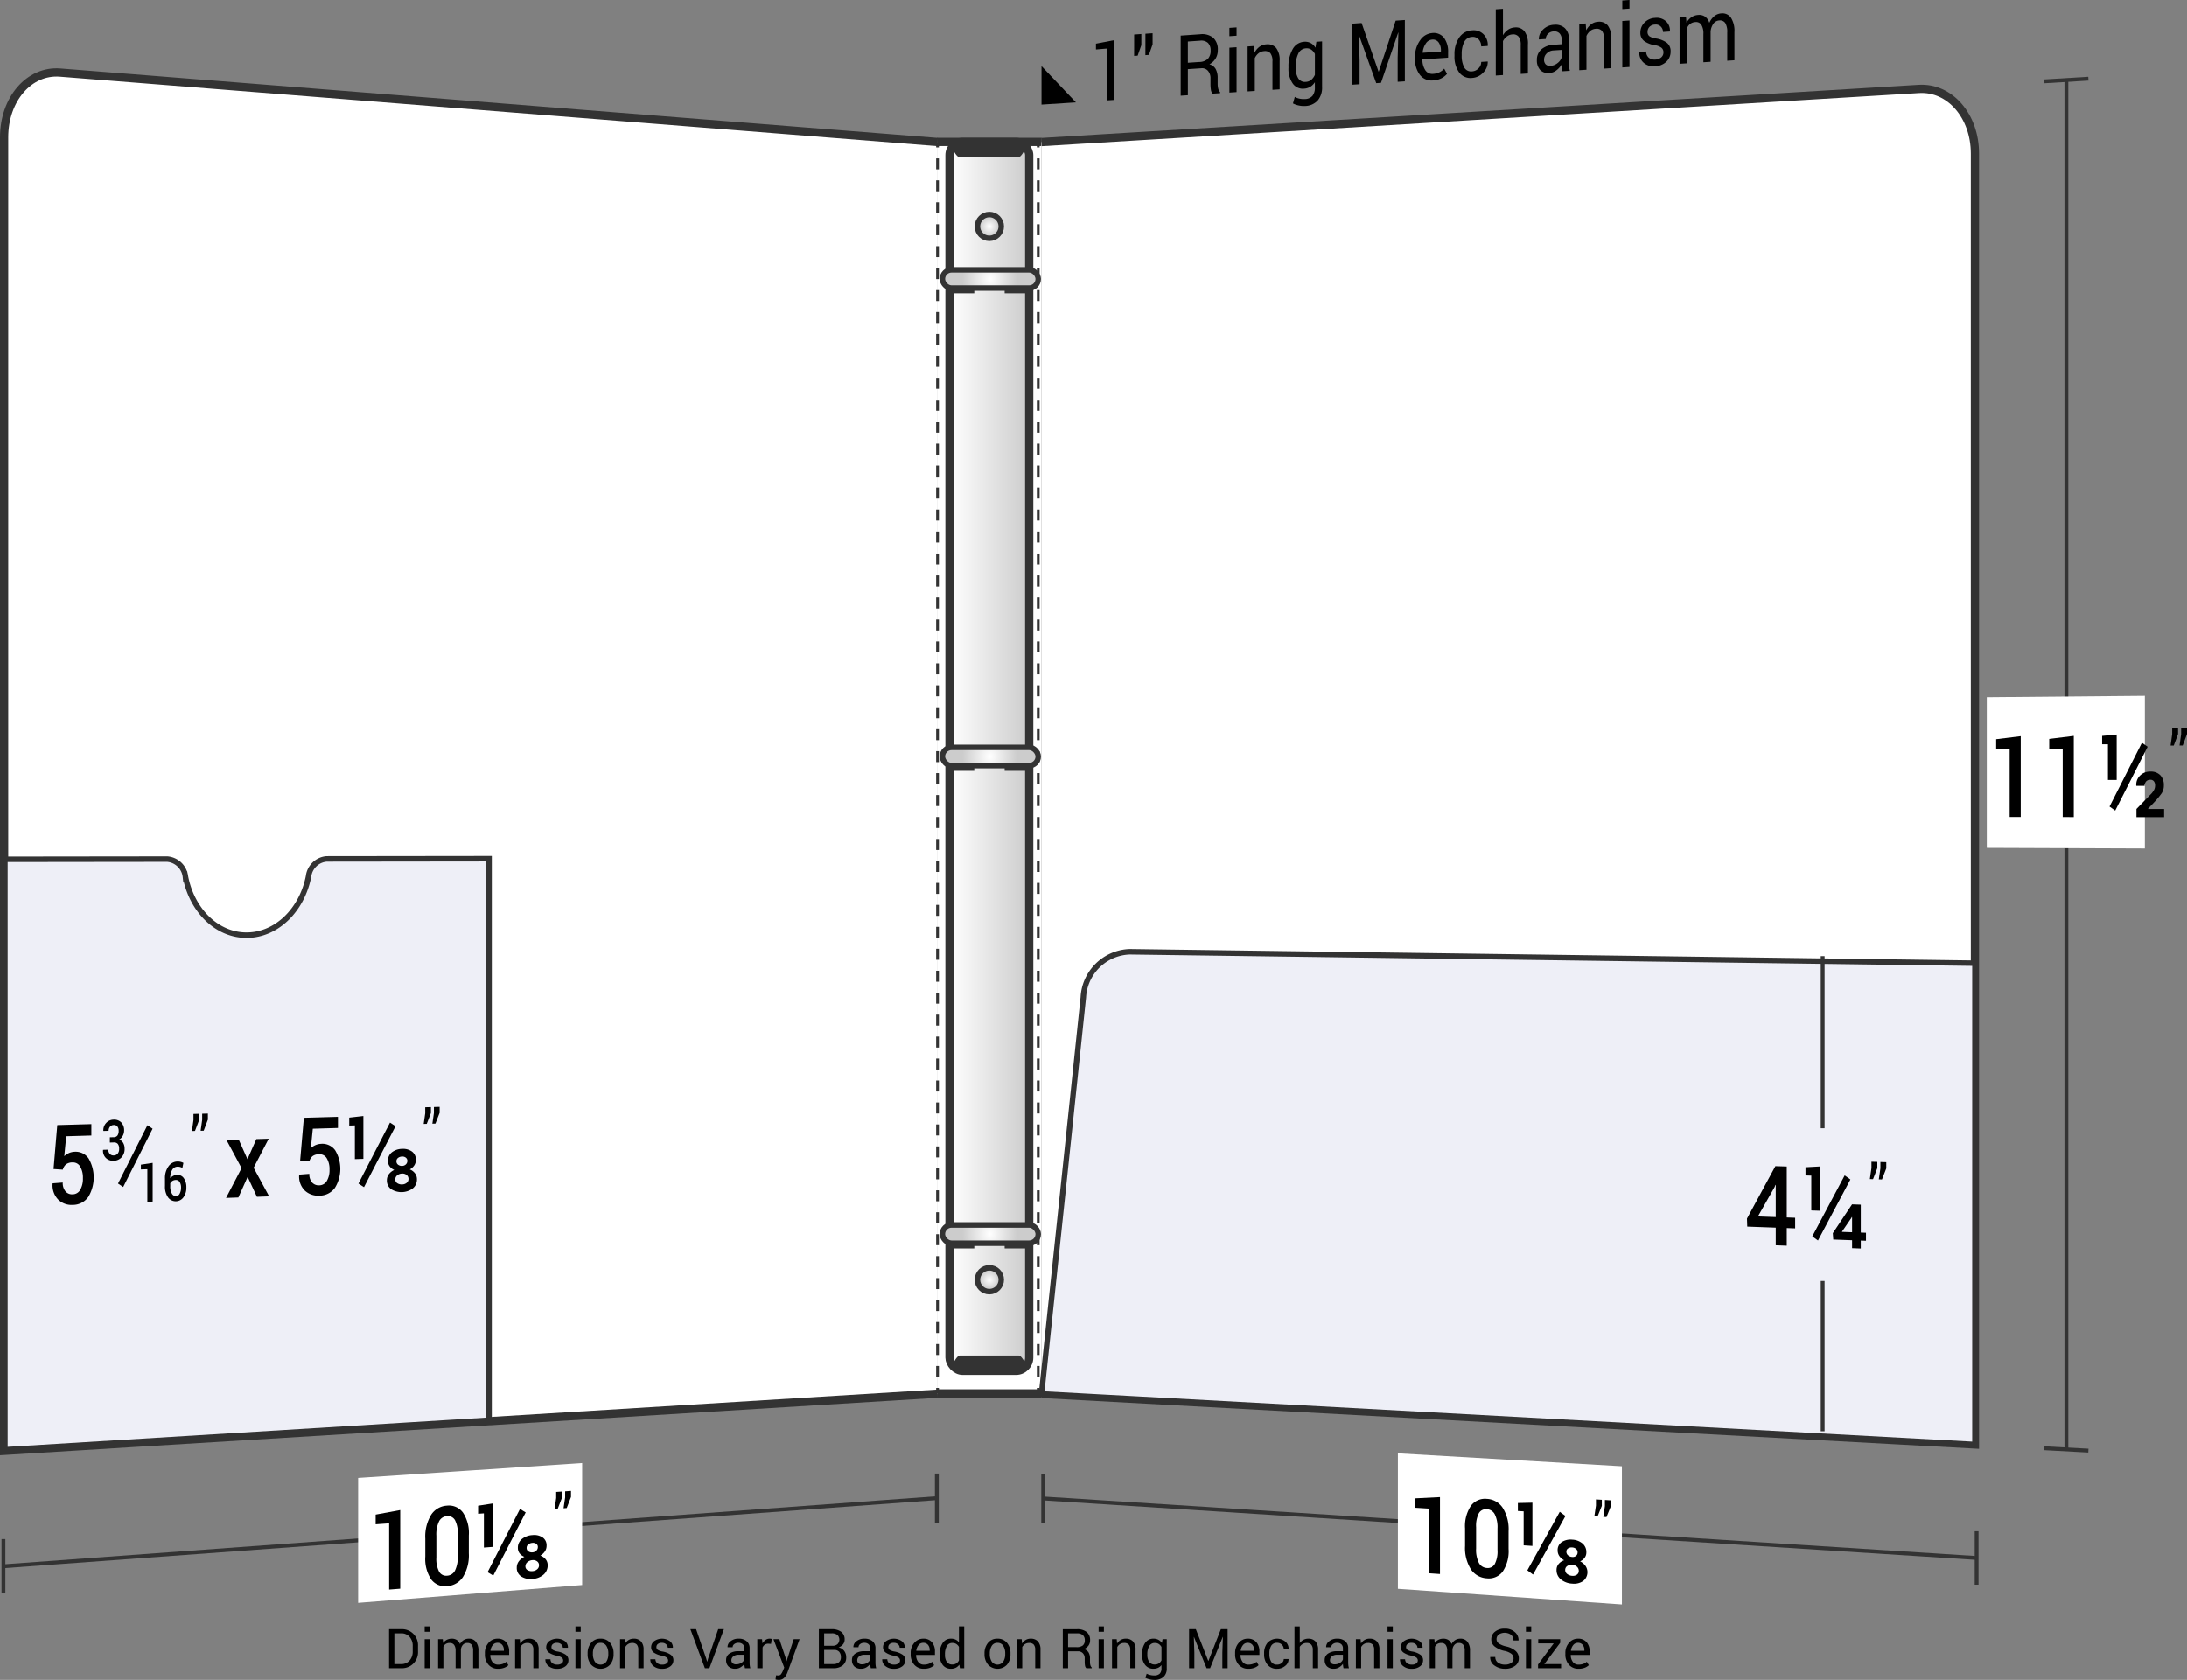 <svg xmlns="http://www.w3.org/2000/svg" xmlns:xlink="http://www.w3.org/1999/xlink" viewBox="0 0 199.156 153.019">
  <rect x="0" y="0" width="199.156" height="153.019" fill="#808080" stroke="none"/>
  <defs>
    <style>
      .cls-1, .cls-2 {
        fill: #fff;
      }

      .cls-10, .cls-11, .cls-12, .cls-13, .cls-2, .cls-3, .cls-4, .cls-5, .cls-7, .cls-8, .cls-9 {
        stroke: #333;
        stroke-miterlimit: 10;
      }

      .cls-2, .cls-3 {
        stroke-width: 0.75px;
      }

      .cls-3 {
        fill: url(#linear-gradient);
      }

      .cls-11, .cls-4, .cls-5, .cls-7, .cls-8, .cls-9 {
        stroke-width: 0.5px;
      }

      .cls-4 {
        fill: url(#radial-gradient);
      }

      .cls-5 {
        fill: url(#radial-gradient-2);
      }

      .cls-6 {
        fill: #333;
      }

      .cls-7 {
        fill: url(#radial-gradient-3);
      }

      .cls-8 {
        fill: url(#radial-gradient-4);
      }

      .cls-9 {
        fill: url(#radial-gradient-5);
      }

      .cls-10, .cls-12, .cls-13 {
        fill: none;
      }

      .cls-10 {
        stroke-width: 0.35px;
      }

      .cls-11 {
        fill: #eeeff7;
      }

      .cls-12, .cls-13 {
        stroke-width: 0.25px;
      }

      .cls-13 {
        stroke-dasharray: 1 1;
      }
    </style>
    <linearGradient id="linear-gradient" x1="86.464" y1="68.894" x2="93.724" y2="68.894" gradientUnits="userSpaceOnUse">
      <stop offset="0" stop-color="#fff"/>
      <stop offset="1" stop-color="#ccc"/>
    </linearGradient>
    <radialGradient id="radial-gradient" cx="90.094" cy="116.572" r="1.088" gradientUnits="userSpaceOnUse">
      <stop offset="0" stop-color="#fff"/>
      <stop offset="0.8" stop-color="#ccc"/>
    </radialGradient>
    <radialGradient id="radial-gradient-2" cx="90.094" cy="20.622" r="1.088" xlink:href="#radial-gradient"/>
    <radialGradient id="radial-gradient-3" cx="159.613" cy="112.414" r="3.844" gradientTransform="translate(-39.474) scale(0.812 1)" xlink:href="#radial-gradient"/>
    <radialGradient id="radial-gradient-4" cx="159.613" cy="68.912" r="3.844" gradientTransform="translate(-39.474) scale(0.812 1)" xlink:href="#radial-gradient"/>
    <radialGradient id="radial-gradient-5" cx="159.613" cy="25.41" r="3.844" gradientTransform="translate(-39.474) scale(0.812 1)" xlink:href="#radial-gradient"/>
  </defs>
  <title>88-05</title>
  <g id="Layer_2" data-name="Layer 2">
    <g id="Layer_2-2" data-name="Layer 2">
      <g>
        <g>
          <path d="M35.43,151.952V148.397H36.521a1.461,1.461,0,0,1,1.543,1.536v.486a1.456,1.456,0,0,1-1.543,1.533Zm.481-3.176v2.798H36.521a.982.982,0,0,0,.778-.324,1.217,1.217,0,0,0,.284-.832v-.49a1.21,1.21,0,0,0-.284-.827.982.982,0,0,0-.778-.324Z"/>
          <path d="M39.153,148.634h-.481v-.491h.481Zm0,3.318h-.481v-2.642h.481Z"/>
          <path d="M40.322,149.31l.034.347a.899.899,0,0,1,.329-.292.989.989,0,0,1,.462-.104.815.815,0,0,1,.453.122.738.738,0,0,1,.285.366.979.979,0,0,1,.33-.356.866.866,0,0,1,.479-.132.79.79,0,0,1,.637.277,1.265,1.265,0,0,1,.234.834V151.952h-.481v-1.584a.881.881,0,0,0-.134-.553.49.49,0,0,0-.4-.162.509.509,0,0,0-.399.171.742.742,0,0,0-.18.432V151.952h-.483v-1.584a.869.869,0,0,0-.138-.543.481.481,0,0,0-.397-.172.662.662,0,0,0-.361.09.584.584,0,0,0-.217.254V151.952h-.481v-2.642Z"/>
          <path d="M45.359,152.003a1.115,1.115,0,0,1-.878-.368,1.384,1.384,0,0,1-.326-.953V150.575a1.354,1.354,0,0,1,.335-.938,1.034,1.034,0,0,1,.795-.375,1,1,0,0,1,.808.322,1.285,1.285,0,0,1,.273.859v.3H44.653l-.007.012a1.04,1.04,0,0,0,.193.625.615.615,0,0,0,.52.245,1.224,1.224,0,0,0,.429-.069.992.992,0,0,0,.318-.192l.188.313a1.119,1.119,0,0,1-.374.233A1.51,1.51,0,0,1,45.359,152.003ZM45.286,149.64a.522.522,0,0,0-.413.203.961.961,0,0,0-.21.51l.005.012h1.218v-.063a.731.731,0,0,0-.151-.472A.54.54,0,0,0,45.286,149.64Z"/>
          <path d="M47.336,149.31l.034.393a.958.958,0,0,1,.331-.326.88.88,0,0,1,.453-.116.863.863,0,0,1,.662.25,1.1,1.1,0,0,1,.234.773V151.952H48.569v-1.658a.715.715,0,0,0-.138-.496.553.553,0,0,0-.421-.146.679.679,0,0,0-.368.1.731.731,0,0,0-.255.273V151.952h-.481v-2.642Z"/>
          <path d="M51.284,151.249a.326.326,0,0,0-.121-.261,1.129,1.129,0,0,0-.458-.178,1.923,1.923,0,0,1-.724-.284.575.575,0,0,1-.243-.488.69.69,0,0,1,.273-.549,1.245,1.245,0,0,1,1.447.01.701.701,0,0,1,.26.576l-.005.015h-.459a.418.418,0,0,0-.146-.311.533.533,0,0,0-.384-.138.555.555,0,0,0-.381.112.352.352,0,0,0-.125.271.302.302,0,0,0,.11.247,1.144,1.144,0,0,0,.447.161,1.933,1.933,0,0,1,.745.291.589.589,0,0,1,.244.495.682.682,0,0,1-.285.569,1.189,1.189,0,0,1-.743.217,1.161,1.161,0,0,1-.796-.256.731.731,0,0,1-.276-.598l.005-.015h.459a.443.443,0,0,0,.19.373.738.738,0,0,0,.417.118.682.682,0,0,0,.401-.104A.32.32,0,0,0,51.284,151.249Z"/>
          <path d="M52.883,148.634h-.481v-.491h.481Zm0,3.318h-.481v-2.642h.481Z"/>
          <path d="M53.511,150.607a1.454,1.454,0,0,1,.317-.965,1.064,1.064,0,0,1,.862-.38,1.075,1.075,0,0,1,.868.378,1.453,1.453,0,0,1,.318.967v.054a1.447,1.447,0,0,1-.317.967,1.181,1.181,0,0,1-1.729-.001,1.441,1.441,0,0,1-.319-.965Zm.481.052a1.254,1.254,0,0,0,.177.693.64.64,0,0,0,1.049,0,1.246,1.246,0,0,0,.178-.693v-.053a1.246,1.246,0,0,0-.179-.69.59.59,0,0,0-.526-.275.581.581,0,0,0-.521.275,1.258,1.258,0,0,0-.177.69Z"/>
          <path d="M56.894,149.31l.034.393a.958.958,0,0,1,.331-.326.88.88,0,0,1,.453-.116.863.863,0,0,1,.662.25,1.1,1.1,0,0,1,.234.773V151.952h-.481v-1.658a.715.715,0,0,0-.138-.496.553.553,0,0,0-.421-.146.679.679,0,0,0-.368.1.732.732,0,0,0-.255.273V151.952h-.481v-2.642Z"/>
          <path d="M60.842,151.249a.326.326,0,0,0-.121-.261,1.129,1.129,0,0,0-.458-.178,1.923,1.923,0,0,1-.724-.284.575.575,0,0,1-.243-.488.69.69,0,0,1,.273-.549,1.245,1.245,0,0,1,1.447.01.701.701,0,0,1,.26.576l-.005.015h-.459a.418.418,0,0,0-.146-.311.533.533,0,0,0-.384-.138.555.555,0,0,0-.381.112.352.352,0,0,0-.125.271.302.302,0,0,0,.11.247,1.144,1.144,0,0,0,.447.161,1.933,1.933,0,0,1,.745.291.589.589,0,0,1,.244.495.682.682,0,0,1-.285.569,1.189,1.189,0,0,1-.743.217,1.161,1.161,0,0,1-.796-.256.731.731,0,0,1-.276-.598l.005-.015h.459a.443.443,0,0,0,.19.373.738.738,0,0,0,.417.118.682.682,0,0,0,.401-.104A.32.32,0,0,0,60.842,151.249Z"/>
          <path d="M64.309,151.068l.081.281h.015l.081-.281.918-2.671h.52L64.602,151.952h-.413l-1.321-3.555h.522Z"/>
          <path d="M67.837,151.952c-.016-.08-.029-.15-.038-.211a1.561,1.561,0,0,1-.016-.185,1.109,1.109,0,0,1-.351.318.89.89,0,0,1-.465.128.864.864,0,0,1-.629-.211.777.777,0,0,1-.216-.582.681.681,0,0,1,.307-.592,1.428,1.428,0,0,1,.831-.214h.522v-.261a.486.486,0,0,0-.142-.368.558.558,0,0,0-.4-.135.576.576,0,0,0-.377.119.354.354,0,0,0-.146.284h-.459l-.005-.015a.64.64,0,0,1,.272-.527,1.116,1.116,0,0,1,.741-.239,1.09,1.09,0,0,1,.723.229.808.808,0,0,1,.273.658v1.272a2.477,2.477,0,0,0,.015.273,1.416,1.416,0,0,0,.054.259Zm-.798-.354a.857.857,0,0,0,.471-.134.636.636,0,0,0,.273-.307v-.428h-.54a.703.703,0,0,0-.465.146.437.437,0,0,0-.174.343.361.361,0,0,0,.11.278A.462.462,0,0,0,67.039,151.598Z"/>
          <path d="M70.212,149.735l-.247-.015a.553.553,0,0,0-.321.09.581.581,0,0,0-.201.254V151.952h-.481v-2.642h.43l.046.386a.912.912,0,0,1,.277-.32.645.645,0,0,1,.379-.115.581.581,0,0,1,.103.009.64.64,0,0,1,.081.018Z"/>
          <path d="M71.528,150.973l.085.332h.015l.649-1.995h.535l-1.111,3.047a1.381,1.381,0,0,1-.287.464.662.662,0,0,1-.504.198,1.068,1.068,0,0,1-.149-.013c-.06-.009-.106-.018-.139-.026l.049-.378a.695.695,0,0,1,.086.005c.068.005.11.007.128.007a.296.296,0,0,0,.251-.137,1.427,1.427,0,0,0,.164-.303l.115-.276-.981-2.588h.537Z"/>
          <path d="M74.568,151.952V148.397H75.728a1.407,1.407,0,0,1,.872.24.851.851,0,0,1,.315.722.656.656,0,0,1-.151.424.899.899,0,0,1-.398.277.821.821,0,0,1,.507.315.934.934,0,0,1,.184.574.906.906,0,0,1-.316.746,1.32,1.32,0,0,1-.858.258Zm.481-2.043h.779a.638.638,0,0,0,.437-.148.594.594,0,0,0-.013-.842.831.831,0,0,0-.524-.143h-.679Zm0,.378v1.287h.833a.744.744,0,0,0,.51-.162.58.58,0,0,0,.183-.459.726.726,0,0,0-.152-.489.587.587,0,0,0-.47-.178Z"/>
          <path d="M79.297,151.952c-.016-.08-.029-.15-.038-.211a1.561,1.561,0,0,1-.016-.185,1.109,1.109,0,0,1-.351.318.89.89,0,0,1-.465.128.864.864,0,0,1-.629-.211.777.777,0,0,1-.216-.582.681.681,0,0,1,.307-.592,1.428,1.428,0,0,1,.831-.214h.522v-.261a.486.486,0,0,0-.142-.368.558.558,0,0,0-.4-.135.576.576,0,0,0-.377.119.354.354,0,0,0-.146.284h-.459l-.005-.015a.64.64,0,0,1,.272-.527,1.116,1.116,0,0,1,.741-.239,1.09,1.09,0,0,1,.723.229.808.808,0,0,1,.273.658v1.272a2.477,2.477,0,0,0,.015.273,1.417,1.417,0,0,0,.054.259Zm-.798-.354a.857.857,0,0,0,.471-.134.636.636,0,0,0,.273-.307v-.428h-.54a.703.703,0,0,0-.465.146.437.437,0,0,0-.174.343.361.361,0,0,0,.11.278A.462.462,0,0,0,78.499,151.598Z"/>
          <path d="M81.958,151.249a.326.326,0,0,0-.121-.261,1.129,1.129,0,0,0-.458-.178,1.923,1.923,0,0,1-.724-.284.575.575,0,0,1-.243-.488.69.69,0,0,1,.273-.549,1.245,1.245,0,0,1,1.447.01.701.701,0,0,1,.26.576l-.005.015h-.459a.418.418,0,0,0-.146-.311.533.533,0,0,0-.384-.138.555.555,0,0,0-.381.112.352.352,0,0,0-.125.271.302.302,0,0,0,.11.247,1.144,1.144,0,0,0,.447.161,1.933,1.933,0,0,1,.745.291.589.589,0,0,1,.244.495.682.682,0,0,1-.285.569,1.189,1.189,0,0,1-.743.217,1.161,1.161,0,0,1-.796-.256.731.731,0,0,1-.276-.598l.005-.015h.459a.443.443,0,0,0,.19.373.738.738,0,0,0,.417.118.682.682,0,0,0,.401-.104A.32.32,0,0,0,81.958,151.249Z"/>
          <path d="M84.133,152.003a1.115,1.115,0,0,1-.878-.368,1.384,1.384,0,0,1-.326-.953V150.575a1.354,1.354,0,0,1,.335-.938,1.034,1.034,0,0,1,.795-.375,1,1,0,0,1,.808.322,1.285,1.285,0,0,1,.273.859v.3H83.428l-.007.012a1.04,1.04,0,0,0,.193.625.615.615,0,0,0,.52.245,1.224,1.224,0,0,0,.429-.069.992.992,0,0,0,.318-.192l.188.313a1.119,1.119,0,0,1-.374.233A1.51,1.51,0,0,1,84.133,152.003ZM84.06,149.64a.522.522,0,0,0-.413.203.961.961,0,0,0-.21.51l.005.012H84.661v-.063a.731.731,0,0,0-.151-.472A.54.54,0,0,0,84.06,149.64Z"/>
          <path d="M85.571,150.68a1.761,1.761,0,0,1,.272-1.028.877.877,0,0,1,.763-.391.94.94,0,0,1,.411.085.842.842,0,0,1,.307.249v-1.453h.481v3.809h-.393l-.056-.325a.858.858,0,0,1-.317.281.955.955,0,0,1-.437.095.907.907,0,0,1-.757-.35,1.458,1.458,0,0,1-.273-.922Zm.481.051a1.121,1.121,0,0,0,.164.641.57.57,0,0,0,.508.241.639.639,0,0,0,.361-.098.729.729,0,0,0,.239-.273v-1.233a.742.742,0,0,0-.24-.26.636.636,0,0,0-.355-.097.551.551,0,0,0-.512.286,1.48,1.48,0,0,0-.165.742Z"/>
          <path d="M89.653,150.607a1.454,1.454,0,0,1,.317-.965,1.064,1.064,0,0,1,.862-.38,1.075,1.075,0,0,1,.868.378,1.453,1.453,0,0,1,.318.967v.054a1.447,1.447,0,0,1-.317.967,1.181,1.181,0,0,1-1.729-.001,1.441,1.441,0,0,1-.319-.965Zm.481.052a1.254,1.254,0,0,0,.177.693.64.64,0,0,0,1.049,0,1.246,1.246,0,0,0,.178-.693v-.053a1.246,1.246,0,0,0-.179-.69.59.59,0,0,0-.526-.275.581.581,0,0,0-.521.275,1.258,1.258,0,0,0-.177.69Z"/>
          <path d="M93.037,149.31l.034.393a.958.958,0,0,1,.331-.326.88.88,0,0,1,.453-.116.863.863,0,0,1,.662.25,1.1,1.1,0,0,1,.234.773V151.952H94.27v-1.658a.715.715,0,0,0-.138-.496.553.553,0,0,0-.421-.146.679.679,0,0,0-.368.1.732.732,0,0,0-.255.273V151.952h-.481v-2.642Z"/>
          <path d="M97.263,150.411V151.952h-.481v-3.552h1.287a1.351,1.351,0,0,1,.891.259.927.927,0,0,1,.308.752.809.809,0,0,1-.143.476.97.97,0,0,1-.416.322.732.732,0,0,1,.421.309,1.017,1.017,0,0,1,.128.529v.334a1.113,1.113,0,0,0,.037.298.447.447,0,0,0,.127.215v.059h-.496a.398.398,0,0,1-.122-.244,2,2,0,0,1-.027-.332v-.325a.643.643,0,0,0-.168-.464.596.596,0,0,0-.452-.176Zm0-.378H98.02a.897.897,0,0,0,.587-.155.59.59,0,0,0,.179-.471.607.607,0,0,0-.174-.464.771.771,0,0,0-.543-.165h-.806Z"/>
          <path d="M100.525,148.634h-.481v-.491h.481Zm0,3.318h-.481v-2.642h.481Z"/>
          <path d="M101.694,149.31l.034.393a.958.958,0,0,1,.331-.326.88.88,0,0,1,.453-.116.863.863,0,0,1,.662.25,1.1,1.1,0,0,1,.234.773V151.952h-.481v-1.658a.715.715,0,0,0-.138-.496.553.553,0,0,0-.421-.146.679.679,0,0,0-.368.1.731.731,0,0,0-.255.273V151.952h-.481v-2.642Z"/>
          <path d="M104.001,150.68a1.734,1.734,0,0,1,.278-1.028.893.893,0,0,1,.769-.391.924.924,0,0,1,.442.102.866.866,0,0,1,.317.291l.059-.344h.383v2.656a1.009,1.009,0,0,1-.295.78,1.215,1.215,0,0,1-.852.272,1.807,1.807,0,0,1-.412-.052,1.625,1.625,0,0,1-.389-.143l.122-.374a1.225,1.225,0,0,0,.312.118,1.498,1.498,0,0,0,.361.045.7.7,0,0,0,.511-.16.662.662,0,0,0,.16-.487v-.298a.833.833,0,0,1-.31.25.965.965,0,0,1-.415.084.922.922,0,0,1-.764-.352,1.439,1.439,0,0,1-.278-.92Zm.481.051a1.098,1.098,0,0,0,.168.64.583.583,0,0,0,.513.242.632.632,0,0,0,.364-.099.744.744,0,0,0,.242-.279v-1.216a.754.754,0,0,0-.242-.268.637.637,0,0,0-.359-.099.56.56,0,0,0-.515.288,1.435,1.435,0,0,0-.171.74Z"/>
          <path d="M108.896,148.397l1.133,2.888h.015l1.133-2.888h.615V151.952H111.311v-1.406l.049-1.445-.012-.002-1.152,2.854h-.32l-1.147-2.847-.012.002.046,1.438V151.952h-.481V148.397Z"/>
          <path d="M113.679,152.003a1.115,1.115,0,0,1-.878-.368,1.384,1.384,0,0,1-.326-.953V150.575a1.354,1.354,0,0,1,.335-.938,1.034,1.034,0,0,1,.795-.375,1,1,0,0,1,.808.322,1.285,1.285,0,0,1,.273.859v.3h-1.714l-.007.012a1.04,1.04,0,0,0,.193.625.615.615,0,0,0,.52.245,1.224,1.224,0,0,0,.429-.069.992.992,0,0,0,.318-.192l.188.313a1.119,1.119,0,0,1-.374.233A1.51,1.51,0,0,1,113.679,152.003Zm-.073-2.363a.522.522,0,0,0-.413.203.961.961,0,0,0-.21.51l.005.012h1.218v-.063a.731.731,0,0,0-.151-.472A.54.54,0,0,0,113.606,149.64Z"/>
          <path d="M116.301,151.625a.651.651,0,0,0,.421-.147.452.452,0,0,0,.182-.363h.432l.005.015a.743.743,0,0,1-.304.608,1.108,1.108,0,0,1-.736.266,1.07,1.07,0,0,1-.881-.376,1.449,1.449,0,0,1-.305-.945v-.103a1.447,1.447,0,0,1,.306-.941,1.204,1.204,0,0,1,1.639-.104.852.852,0,0,1,.284.671l-.005.015h-.435a.56.56,0,0,0-.171-.412.589.589,0,0,0-.432-.169.579.579,0,0,0-.541.272,1.277,1.277,0,0,0-.163.667v.102a1.295,1.295,0,0,0,.161.674A.581.581,0,0,0,116.301,151.625Z"/>
          <path d="M118.362,149.664a.97.97,0,0,1,.336-.296.914.914,0,0,1,.44-.106.853.853,0,0,1,.658.254,1.119,1.119,0,0,1,.235.781V151.952h-.481v-1.66a.708.708,0,0,0-.14-.483.536.536,0,0,0-.419-.156.711.711,0,0,0-.362.094.787.787,0,0,0-.268.255V151.952h-.481v-3.809h.481Z"/>
          <path d="M122.346,151.952c-.016-.08-.029-.15-.038-.211a1.561,1.561,0,0,1-.016-.185,1.109,1.109,0,0,1-.351.318.889.889,0,0,1-.465.128.864.864,0,0,1-.629-.211.777.777,0,0,1-.216-.582.681.681,0,0,1,.307-.592,1.428,1.428,0,0,1,.831-.214h.522v-.261a.486.486,0,0,0-.142-.368.558.558,0,0,0-.4-.135.576.576,0,0,0-.377.119.354.354,0,0,0-.146.284h-.459l-.005-.015a.64.64,0,0,1,.272-.527,1.116,1.116,0,0,1,.741-.239,1.09,1.09,0,0,1,.723.229.808.808,0,0,1,.273.658v1.272a2.477,2.477,0,0,0,.015.273,1.416,1.416,0,0,0,.054.259Zm-.798-.354a.857.857,0,0,0,.471-.134.636.636,0,0,0,.273-.307v-.428h-.54a.703.703,0,0,0-.465.146.437.437,0,0,0-.174.343.361.361,0,0,0,.11.278A.462.462,0,0,0,121.548,151.598Z"/>
          <path d="M123.901,149.31l.034.393a.958.958,0,0,1,.331-.326.88.88,0,0,1,.453-.116.863.863,0,0,1,.662.25,1.1,1.1,0,0,1,.234.773V151.952h-.481v-1.658a.715.715,0,0,0-.138-.496.553.553,0,0,0-.421-.146.679.679,0,0,0-.368.1.731.731,0,0,0-.255.273V151.952h-.481v-2.642Z"/>
          <path d="M126.833,148.634h-.481v-.491h.481Zm0,3.318h-.481v-2.642h.481Z"/>
          <path d="M129.109,151.249a.326.326,0,0,0-.121-.261,1.129,1.129,0,0,0-.458-.178,1.923,1.923,0,0,1-.724-.284.575.575,0,0,1-.243-.488.69.69,0,0,1,.273-.549,1.245,1.245,0,0,1,1.447.01.701.701,0,0,1,.26.576l-.005.015h-.459a.418.418,0,0,0-.146-.311.533.533,0,0,0-.384-.138.555.555,0,0,0-.381.112.352.352,0,0,0-.125.271.302.302,0,0,0,.11.247,1.144,1.144,0,0,0,.447.161,1.933,1.933,0,0,1,.745.291.589.589,0,0,1,.244.495.682.682,0,0,1-.285.569,1.189,1.189,0,0,1-.743.217,1.161,1.161,0,0,1-.796-.256.731.731,0,0,1-.276-.598l.005-.015h.459a.443.443,0,0,0,.19.373.738.738,0,0,0,.417.118.682.682,0,0,0,.401-.104A.32.32,0,0,0,129.109,151.249Z"/>
          <path d="M130.618,149.31l.034.347a.899.899,0,0,1,.329-.292.989.989,0,0,1,.462-.104.815.815,0,0,1,.453.122.738.738,0,0,1,.285.366.979.979,0,0,1,.33-.356.866.866,0,0,1,.479-.132.79.79,0,0,1,.637.277,1.265,1.265,0,0,1,.234.834V151.952h-.481v-1.584a.881.881,0,0,0-.134-.553.49.49,0,0,0-.4-.162.509.509,0,0,0-.399.171.742.742,0,0,0-.18.432V151.952h-.483v-1.584a.869.869,0,0,0-.138-.543.481.481,0,0,0-.397-.172.662.662,0,0,0-.361.09.584.584,0,0,0-.217.254V151.952h-.481v-2.642Z"/>
          <path d="M137.827,151.057a.524.524,0,0,0-.183-.407,1.545,1.545,0,0,0-.649-.275,2.145,2.145,0,0,1-.88-.396.819.819,0,0,1-.316-.658.863.863,0,0,1,.341-.695,1.346,1.346,0,0,1,.882-.279,1.313,1.313,0,0,1,.929.32.944.944,0,0,1,.333.742l-.005.015h-.459a.66.66,0,0,0-.206-.505,1.01,1.01,0,0,0-1.143-.031.529.529,0,0,0-.192.424.466.466,0,0,0,.208.387,1.962,1.962,0,0,0,.674.272,1.922,1.922,0,0,1,.855.41.878.878,0,0,1,.293.671.82.82,0,0,1-.352.691,1.5,1.5,0,0,1-.918.261,1.587,1.587,0,0,1-.941-.29.871.871,0,0,1-.396-.772l.005-.015h.459a.597.597,0,0,0,.251.52,1.05,1.05,0,0,0,.623.178.967.967,0,0,0,.576-.153A.485.485,0,0,0,137.827,151.057Z"/>
          <path d="M139.438,148.634h-.481v-.491h.481Zm0,3.318h-.481v-2.642h.481Z"/>
          <path d="M140.632,151.574h1.526v.378h-2.1v-.339l1.428-1.924h-1.411v-.378h2v.325Z"/>
          <path d="M143.75,152.003a1.115,1.115,0,0,1-.878-.368,1.384,1.384,0,0,1-.326-.953V150.575a1.354,1.354,0,0,1,.335-.938,1.034,1.034,0,0,1,.795-.375,1,1,0,0,1,.808.322,1.285,1.285,0,0,1,.273.859v.3h-1.714l-.007.012a1.04,1.04,0,0,0,.193.625.615.615,0,0,0,.52.245,1.224,1.224,0,0,0,.429-.069.992.992,0,0,0,.318-.192l.188.313a1.119,1.119,0,0,1-.374.233A1.51,1.51,0,0,1,143.75,152.003Zm-.073-2.363a.522.522,0,0,0-.413.203.961.961,0,0,0-.21.51l.005.012h1.218v-.063a.731.731,0,0,0-.151-.472A.54.54,0,0,0,143.677,149.64Z"/>
        </g>
        <g>
          <rect class="cls-1" x="85.344" y="12.924" width="9.5" height="114"/>
          <line class="cls-2" x1="85.344" y1="12.924" x2="94.844" y2="12.924"/>
          <line class="cls-2" x1="94.844" y1="126.924" x2="85.344" y2="126.924"/>
          <rect class="cls-3" x="86.464" y="12.924" width="7.259" height="111.942" rx="1.202" ry="1.202"/>
          <circle class="cls-4" cx="90.094" cy="116.572" r="1.086"/>
          <circle class="cls-5" cx="90.094" cy="20.622" r="1.086"/>
          <g>
            <rect class="cls-6" x="91.487" y="111.979" width="2.236" height="1.742"/>
            <rect class="cls-6" x="86.464" y="111.979" width="2.257" height="1.742"/>
            <rect class="cls-7" x="85.817" y="111.583" width="8.728" height="1.663" rx="0.831" ry="0.831"/>
          </g>
          <g>
            <rect class="cls-6" x="91.487" y="68.477" width="2.236" height="1.742"/>
            <rect class="cls-6" x="86.464" y="68.477" width="2.257" height="1.742"/>
            <rect class="cls-8" x="85.817" y="68.081" width="8.728" height="1.663" rx="0.831" ry="0.831"/>
          </g>
          <g>
            <rect class="cls-6" x="91.487" y="24.975" width="2.236" height="1.742"/>
            <rect class="cls-6" x="86.464" y="24.975" width="2.257" height="1.742"/>
            <rect class="cls-9" x="85.817" y="24.579" width="8.728" height="1.663" rx="0.831" ry="0.831"/>
          </g>
          <path class="cls-6" d="M92.774,123.473H87.414c-.311,0-.721.931-.721.931a12.57,12.57,0,0,0,3.5.461,16.227,16.227,0,0,0,3.363-.304S93.085,123.473,92.774,123.473Z"/>
          <path class="cls-6" d="M92.742,14.316H87.383c-.311,0-.721-.931-.721-.931a12.57,12.57,0,0,1,3.5-.461,16.227,16.227,0,0,1,3.363.304S93.054,14.316,92.742,14.316Z"/>
        </g>
        <g>
          <g>
            <path class="cls-10" d="M188.171,7.289V132.029"/>
            <path class="cls-10" d="M186.166,7.411l4.01-.243"/>
            <path class="cls-10" d="M186.166,131.92l4.01.217"/>
            <path class="cls-1" d="M195.317,77.287c-5.758-.022-8.636-.033-14.394-.055V63.509c5.758-.051,8.636-.077,14.394-.128Z"/>
            <g>
              <path d="M184.014,74.423l-1.008-.001V68.233l-1.229.006v-.903c.895-.11,1.342-.165,2.237-.275Z"/>
              <path d="M188.845,74.429l-1.008-.001V68.212c-.491.002-.737.003-1.229.006V67.31c.895-.11,1.342-.165,2.237-.276Z"/>
              <path d="M192.751,71.049l-.797.002V67.796l-.527.003v-.764c.53-.05.795-.075,1.324-.125Zm-.133,2.788c-.208-.147-.311-.22-.519-.367,1.18-2.318,1.77-3.481,2.951-5.812.208.146.311.219.519.365C194.388,70.355,193.798,71.518,192.618,73.837Zm4.453.602c-1.008-.001-1.512-.002-2.52-.003v-.745c.506-.52.76-.781,1.266-1.303a1.868,1.868,0,0,0,.349-.455.915.915,0,0,0,.083-.389.602.602,0,0,0-.106-.368.382.382,0,0,0-.33-.143.484.484,0,0,0-.386.154.588.588,0,0,0-.133.399l-.751.001-.009-.031a1.162,1.162,0,0,1,.332-.897,1.275,1.275,0,0,1,.959-.373,1.189,1.189,0,0,1,.898.33,1.282,1.282,0,0,1,.322.931,1.261,1.261,0,0,1-.201.717,7.513,7.513,0,0,1-.7.839c-.214.223-.321.334-.535.557l.008.031,1.453.001Z"/>
              <path d="M198.341,66.866c-.157.419-.235.629-.392,1.047l-.288.001.145-1.04v-.585l.535-.003Zm.815-.005c-.157.419-.235.629-.392,1.048l-.288.001.145-1.04v-.586l.535-.003Z"/>
            </g>
          </g>
          <g>
            <path class="cls-10" d="M179.997,141.916q-42.5-2.711-85-5.421"/>
            <path class="cls-10" d="M179.997,139.482c0,1.947,0,2.92,0,4.866"/>
            <path class="cls-10" d="M94.997,134.253V138.736"/>
          </g>
          <path class="cls-1" d="M147.696,146.148c-8.16-.569-12.24-.854-20.4-1.424V132.384c8.16.471,12.24.707,20.4,1.179C147.696,138.597,147.696,141.114,147.696,146.148Z"/>
          <g>
            <path d="M131.129,143.375l-1.008-.069v-5.886l-1.229-.077v-.859c.895-.045,1.342-.067,2.237-.112Z"/>
            <path d="M137.375,141.087a3.331,3.331,0,0,1-.531,2.059,1.582,1.582,0,0,1-1.444.622,1.858,1.858,0,0,1-1.453-.818,3.631,3.631,0,0,1-.535-2.123v-1.605a3.335,3.335,0,0,1,.531-2.054,1.595,1.595,0,0,1,1.448-.635,1.831,1.831,0,0,1,1.449.814,3.649,3.649,0,0,1,.536,2.128C137.375,140.12,137.375,140.442,137.375,141.087Zm-1.009-1.856a2.655,2.655,0,0,0-.249-1.296.86.86,0,0,0-.727-.46.74.74,0,0,0-.724.369,2.479,2.479,0,0,0-.247,1.262v1.952a2.661,2.661,0,0,0,.251,1.302.87.87,0,0,0,.729.466.73.73,0,0,0,.722-.366,2.518,2.518,0,0,0,.245-1.273Z"/>
            <path d="M139.546,140.817l-.797-.052V137.669l-.527-.033v-.726c.529-.012.794-.018,1.324-.03Zm.058,2.608c-.207-.154-.311-.231-.519-.384,1.18-2.127,1.77-3.193,2.951-5.332.208.153.311.229.519.382C141.375,140.231,140.784,141.297,139.604,143.425Zm4.852-2.024a.817.817,0,0,1-.153.494.992.992,0,0,1-.415.326,1.322,1.322,0,0,1,.488.412,1.018,1.018,0,0,1-.212,1.381,1.48,1.48,0,0,1-.986.237,1.776,1.776,0,0,1-1.027-.374,1.072,1.072,0,0,1-.409-.876.824.824,0,0,1,.185-.534,1.114,1.114,0,0,1,.508-.343,1.21,1.21,0,0,1-.436-.381.892.892,0,0,1-.157-.513.861.861,0,0,1,.377-.765,1.492,1.492,0,0,1,.955-.218,1.549,1.549,0,0,1,.919.339A1.007,1.007,0,0,1,144.456,141.4Zm-.688,1.69a.498.498,0,0,0-.175-.385.675.675,0,0,0-.419-.173.683.683,0,0,0-.459.115.421.421,0,0,0-.185.36.45.45,0,0,0,.185.368.815.815,0,0,0,.462.165.627.627,0,0,0,.417-.105A.397.397,0,0,0,143.767,143.091Zm-.108-1.684a.399.399,0,0,0-.141-.313.562.562,0,0,0-.345-.137.602.602,0,0,0-.384.087.335.335,0,0,0-.151.297.422.422,0,0,0,.155.336.642.642,0,0,0,.384.147.472.472,0,0,0,.341-.102A.384.384,0,0,0,143.659,141.406Z"/>
            <path d="M145.867,137.168c-.157.389-.235.583-.392.971l-.288-.018.145-.98v-.557l.535.033Zm.815.05c-.157.389-.235.583-.392.972l-.288-.018.145-.981v-.558l.535.033Z"/>
          </g>
          <path class="cls-2" d="M94.844,12.938q39.95-2.418,79.9-4.836c2.817-.171,5.1,2.462,5.1,5.88q0,58.797,0,117.595-42.5-2.304-85-4.607"/>
          <path class="cls-11" d="M179.844,131.578q-42.5-2.304-85-4.607,1.911-18.06,3.808-36.122a4.385,4.385,0,0,1,4.221-4.155q38.485.522,76.971,1.044Q179.844,109.657,179.844,131.578Z"/>
          <path class="cls-10" d="M165.978,87.093V102.771"/>
          <path class="cls-10" d="M165.978,116.683c0,5.474,0,8.212,0,13.686"/>
          <g>
            <path d="M162.709,110.9l.764.027,0,.967-.764-.028v1.606l-1.004-.038V111.829l-2.594-.095-.025-.733c1.034-1.907,1.552-2.863,2.586-4.779l1.037.032C162.709,108.113,162.709,109.042,162.709,110.9Zm-2.627-.094,1.623.058v-2.927l-.025-.011-.083.21C160.991,109.206,160.688,109.74,160.082,110.806Z"/>
            <path d="M165.739,110.287l-.797-.028v-3.174l-.527-.017v-.745c.53-.029.795-.044,1.324-.073Zm-.187,2.712c-.208-.151-.311-.226-.519-.377,1.181-2.217,1.771-3.329,2.951-5.559.207.15.311.225.519.375C167.323,109.668,166.733,110.781,165.552,112.999Zm3.897-.722.474.017v.729l-.474-.018v.723l-.792-.03,0-.723-1.714-.064-.041-.579c.7-1.049,1.051-1.575,1.751-2.627l.797.027Zm-1.71-.088.013.025.905.033v-1.376l-.025-.011-.05.097C168.245,111.451,168.076,111.697,167.739,112.189Z"/>
            <path d="M170.956,106.401c-.157.403-.235.604-.392,1.007l-.288-.009.145-1.008v-.571l.535.016Zm.815.025c-.157.403-.235.605-.392,1.008l-.288-.009.145-1.009v-.571l.535.016Z"/>
          </g>
          <g>
            <path d="M101.444,9.105l-.654.042c0-1.888,0-2.832,0-4.72l-.989.083V3.98c.657-.126.986-.189,1.644-.316C101.444,5.841,101.444,6.929,101.444,9.105Z"/>
            <path d="M103.934,4.114c-.134.384-.201.576-.335.959l-.322.022.003-.899V3.148l.654-.046ZM104.96,4.043c-.134.384-.201.576-.335.96l-.322.022.003-.93V3.076l.654-.046Z"/>
            <path d="M108.171,6.301V8.675l-.654.042V3.247l1.75-.121a1.598,1.598,0,0,1,1.212.316,1.437,1.437,0,0,1,.418,1.133,1.436,1.436,0,0,1-.194.749,1.493,1.493,0,0,1-.566.536.922.922,0,0,1,.573.439,1.664,1.664,0,0,1,.174.805V7.619a1.901,1.901,0,0,0,.05.457.659.659,0,0,0,.173.321v.091l-.674.043a.605.605,0,0,1-.166-.366,3.47,3.47,0,0,1-.036-.51V7.152a1.014,1.014,0,0,0-.229-.701.714.714,0,0,0-.614-.231Zm0-.583,1.029-.069a1.181,1.181,0,0,0,.798-.292,1.037,1.037,0,0,0,.244-.744.95.95,0,0,0-.237-.7.915.915,0,0,0-.739-.203l-1.096.075Z"/>
            <path d="M112.607,3.256l-.654.045V2.543l.654-.046Zm0,5.135-.654.042V4.348l.654-.044Z"/>
            <path d="M114.197,4.195l.046.606a1.548,1.548,0,0,1,.45-.536,1.154,1.154,0,0,1,.616-.222,1.028,1.028,0,0,1,.9.327,1.781,1.781,0,0,1,.319,1.179c0,1.036,0,1.554,0,2.591l-.654.042c0-1.03,0-1.544,0-2.574a1.165,1.165,0,0,0-.188-.757.657.657,0,0,0-.573-.189.888.888,0,0,0-.5.189,1.2,1.2,0,0,0-.347.447V8.285l-.654.042V4.235Z"/>
            <path d="M117.335,6.111a3.126,3.126,0,0,1,.378-1.624,1.276,1.276,0,0,1,1.046-.679,1.085,1.085,0,0,1,.601.117,1.139,1.139,0,0,1,.432.425l.08-.542.521-.035V7.916a1.799,1.799,0,0,1-.402,1.242,1.616,1.616,0,0,1-1.159.497,2.09,2.09,0,0,1-.56-.047,1.915,1.915,0,0,1-.53-.189l.166-.592a1.47,1.47,0,0,0,.425.157,1.759,1.759,0,0,0,.491.039.935.935,0,0,0,.696-.293,1.187,1.187,0,0,0,.217-.773v-.464a1.302,1.302,0,0,1-.421.417,1.237,1.237,0,0,1-.564.167,1.118,1.118,0,0,1-1.04-.48,2.349,2.349,0,0,1-.378-1.407Zm.654.037a1.816,1.816,0,0,0,.229.98.71.71,0,0,0,.697.331.831.831,0,0,0,.495-.186,1.245,1.245,0,0,0,.329-.457V4.921a1.019,1.019,0,0,0-.329-.395.744.744,0,0,0-.488-.121.813.813,0,0,0-.7.496,2.589,2.589,0,0,0-.232,1.167Z"/>
            <path d="M123.992,2.1c.616,1.765.924,2.649,1.541,4.42l.02-.001c.616-1.851.924-2.778,1.541-4.634l.836-.058V7.411l-.654.042V5.245c.027-.909.04-1.364.066-2.274l-.017-.003c-.627,1.835-.94,2.752-1.567,4.581l-.435.028c-.624-1.744-.936-2.615-1.561-4.354l-.017.005.063,2.246V7.675l-.654.042V2.158Z"/>
            <path d="M130.497,7.328a1.335,1.335,0,0,1-1.194-.502,2.274,2.274,0,0,1-.443-1.471V5.186a2.473,2.473,0,0,1,.457-1.507,1.452,1.452,0,0,1,1.081-.663,1.19,1.19,0,0,1,1.099.433,2.131,2.131,0,0,1,.372,1.33v.474l-2.331.153-.01.02a1.733,1.733,0,0,0,.262.965.745.745,0,0,0,.707.34,1.502,1.502,0,0,0,.583-.147,1.44,1.44,0,0,0,.433-.33l.256.477a1.653,1.653,0,0,1-.508.401A1.871,1.871,0,0,1,130.497,7.328Zm-.1-3.715a.739.739,0,0,0-.561.358,1.749,1.749,0,0,0-.285.821l.006.019,1.657-.11V4.6a1.217,1.217,0,0,0-.206-.73A.646.646,0,0,0,130.397,3.612Z"/>
            <path d="M134.062,6.502a.863.863,0,0,0,.573-.271.81.81,0,0,0,.248-.589l.588-.038.006.023a1.336,1.336,0,0,1-.413.989,1.486,1.486,0,0,1-1.001.485,1.283,1.283,0,0,1-1.198-.517,2.415,2.415,0,0,1-.415-1.464V4.957a2.66,2.66,0,0,1,.417-1.513,1.484,1.484,0,0,1,1.197-.677,1.258,1.258,0,0,1,1.031.362A1.371,1.371,0,0,1,135.48,4.166l-.007.024-.591.039a.903.903,0,0,0-.232-.635.695.695,0,0,0-.588-.229.828.828,0,0,0-.735.479,2.379,2.379,0,0,0-.221,1.068v.162a2.224,2.224,0,0,0,.219,1.05A.71.71,0,0,0,134.062,6.502Z"/>
            <path d="M136.865,3.214a1.563,1.563,0,0,1,.457-.501,1.177,1.177,0,0,1,.599-.209,1.008,1.008,0,0,1,.895.342,1.885,1.885,0,0,1,.32,1.219V6.694l-.654.042v-2.635a1.197,1.197,0,0,0-.191-.754.632.632,0,0,0-.57-.209.915.915,0,0,0-.493.182,1.277,1.277,0,0,0-.364.429V6.84l-.654.042V.85l.654-.046Z"/>
            <path d="M142.283,6.493q-.033-.188-.051-.333a2.76,2.76,0,0,1-.021-.292,1.812,1.812,0,0,1-.477.538,1.152,1.152,0,0,1-.632.244,1.014,1.014,0,0,1-.855-.281,1.283,1.283,0,0,1-.294-.907,1.228,1.228,0,0,1,.416-.969A1.843,1.843,0,0,1,141.5,4.079l.71-.047V3.616a.798.798,0,0,0-.193-.572.65.65,0,0,0-.544-.179.76.76,0,0,0-.513.223.646.646,0,0,0-.198.466l-.624.042-.007-.023a1.159,1.159,0,0,1,.37-.863,1.481,1.481,0,0,1,1.008-.449,1.267,1.267,0,0,1,.983.297,1.318,1.318,0,0,1,.372,1.024V5.608q0,.225.02.435a2.459,2.459,0,0,0,.073.408Zm-1.085-.494a1.107,1.107,0,0,0,.641-.255,1.073,1.073,0,0,0,.372-.513V4.549l-.734.048a.923.923,0,0,0-.632.274.79.79,0,0,0-.238.562.592.592,0,0,0,.149.432A.54.54,0,0,0,141.198,5.999Z"/>
            <path d="M144.398,2.141l.046.624a1.579,1.579,0,0,1,.45-.551,1.131,1.131,0,0,1,.616-.227,1.014,1.014,0,0,1,.9.339,1.876,1.876,0,0,1,.319,1.215V6.209l-.654.042c0-1.06,0-1.59,0-2.65a1.228,1.228,0,0,0-.188-.78.647.647,0,0,0-.573-.195.871.871,0,0,0-.5.194,1.228,1.228,0,0,0-.347.46v3.075l-.654.042V2.181Z"/>
            <path d="M148.386.786l-.654.045V.046L148.386,0Zm0,5.316-.654.042V1.914l.654-.044Z"/>
            <path d="M151.481,4.775a.535.535,0,0,0-.165-.409,1.311,1.311,0,0,0-.623-.245,2.273,2.273,0,0,1-.984-.391.922.922,0,0,1-.331-.762,1.268,1.268,0,0,1,.372-.905,1.421,1.421,0,0,1,.969-.43,1.251,1.251,0,0,1,.998.313,1.146,1.146,0,0,1,.354.903l-.007.024-.624.042a.684.684,0,0,0-.198-.487.624.624,0,0,0-.523-.186.724.724,0,0,0-.518.215.651.651,0,0,0-.169.446.493.493,0,0,0,.149.386,1.337,1.337,0,0,0,.607.218,2.227,2.227,0,0,1,1.013.402.948.948,0,0,1,.332.773,1.253,1.253,0,0,1-.387.94,1.541,1.541,0,0,1-1.011.414,1.351,1.351,0,0,1-1.082-.342,1.193,1.193,0,0,1-.375-.935l.007-.024.624-.041a.704.704,0,0,0,.259.582.851.851,0,0,0,.567.152.87.87,0,0,0,.546-.202A.583.583,0,0,0,151.481,4.775Z"/>
            <path d="M153.533,1.52l.046.555a1.456,1.456,0,0,1,.447-.5,1.237,1.237,0,0,1,.629-.21.932.932,0,0,1,.616.155,1.082,1.082,0,0,1,.387.565,1.661,1.661,0,0,1,.448-.606,1.111,1.111,0,0,1,.651-.257.938.938,0,0,1,.867.389,2.223,2.223,0,0,1,.319,1.327c0,1.022,0,1.532,0,2.554l-.654.042V2.973a1.562,1.562,0,0,0-.183-.881.578.578,0,0,0-.544-.226.701.701,0,0,0-.543.312,1.41,1.41,0,0,0-.244.714v2.738l-.657.042V3.117a1.529,1.529,0,0,0-.188-.863.57.57,0,0,0-.54-.241.843.843,0,0,0-.492.179,1.001,1.001,0,0,0-.295.429c0,1.26,0,1.889,0,3.149l-.654.042c0-1.7,0-2.551,0-4.251Z"/>
          </g>
          <path d="M94.844,9.527l3.136-.201c-1.254-1.326-1.881-1.987-3.136-3.305Z"/>
        </g>
        <g>
          <g>
            <path class="cls-10" d="M85.313,136.467q-42.5,3.101-85,6.203"/>
            <path class="cls-10" d="M85.313,134.226v4.482"/>
            <path class="cls-10" d="M.313,140.195v4.951"/>
          </g>
          <path class="cls-1" d="M53.013,144.379c-8.16.649-12.24.974-20.4,1.623,0-4.551,0-6.827,0-11.378,8.16-.542,12.24-.813,20.4-1.354C53.013,137.714,53.013,139.935,53.013,144.379Z"/>
          <g>
            <path d="M36.445,144.714l-1.008.079V138.76l-1.229.088V137.965c.895-.166,1.342-.248,2.237-.413C36.445,140.416,36.445,141.849,36.445,144.714Z"/>
            <path d="M42.692,141.484a3.758,3.758,0,0,1-.531,2.156,1.858,1.858,0,0,1-1.444.841,1.573,1.573,0,0,1-1.453-.616,3.37,3.37,0,0,1-.535-2.083v-1.634a3.783,3.783,0,0,1,.531-2.162,1.834,1.834,0,0,1,1.448-.837,1.58,1.58,0,0,1,1.449.632,3.37,3.37,0,0,1,.536,2.076ZM41.683,139.75a2.507,2.507,0,0,0-.249-1.277.735.735,0,0,0-.727-.368.862.862,0,0,0-.724.472,2.755,2.755,0,0,0-.247,1.315v1.983a2.517,2.517,0,0,0,.251,1.286.733.733,0,0,0,.729.367.864.864,0,0,0,.722-.476,2.791,2.791,0,0,0,.245-1.323Z"/>
            <path d="M44.862,140.907l-.797.06v-3.115l-.527.037v-.732c.529-.082.794-.123,1.324-.205Zm.058,2.611c-.207-.124-.311-.186-.519-.311,1.18-2.31,1.77-3.461,2.951-5.755.208.125.311.188.519.313C46.691,140.059,46.101,141.209,44.92,143.518Zm4.852-2.716a.907.907,0,0,1-.153.513,1.218,1.218,0,0,1-.415.383,1.081,1.081,0,0,1,.488.341.829.829,0,0,1,.18.529,1.092,1.092,0,0,1-.392.876,1.679,1.679,0,0,1-.986.38,1.583,1.583,0,0,1-1.027-.223.914.914,0,0,1-.409-.816.934.934,0,0,1,.185-.561,1.359,1.359,0,0,1,.508-.415.986.986,0,0,1-.436-.319.792.792,0,0,1-.157-.491 1.0 1,0,0,1,.377-.817,1.667,1.667,0,0,1,.955-.35,1.392,1.392,0,0,1,.919.211A.862.862,0,0,1,49.772,140.802Zm-.688,1.779a.424.424,0,0,0-.175-.358.597.597,0,0,0-.419-.113.772.772,0,0,0-.459.18.492.492,0,0,0-.185.386.381.381,0,0,0,.185.34.73.73,0,0,0,.462.097.711.711,0,0,0,.417-.165A.462.462,0,0,0,49.083,142.581Zm-.108-1.661a.342.342,0,0,0-.141-.292.501.501,0,0,0-.345-.088.674.674,0,0,0-.384.14.389.389,0,0,0-.151.317.361.361,0,0,0,.155.313.571.571,0,0,0,.384.092.539.539,0,0,0,.341-.149A.442.442,0,0,0,48.975,140.92Z"/>
            <path d="M51.183,136.411c-.157.406-.235.609-.392,1.015l-.288.02.145-.992v-.553l.535-.037Zm.815-.057c-.157.405-.235.608-.392,1.014l-.288.021.145-.991v-.552l.535-.037Z"/>
          </g>
          <path class="cls-2" d="M85.375,12.934q-39.95-3.16-79.9-6.321c-2.817-.223-5.1,2.416-5.1,5.894q0,59.825,0,119.65,42.5-2.604,85-5.207"/>
          <path class="cls-11" d="M29.751,78.237a1.804,1.804,0,0,0-1.652,1.587c-.598,3.044-2.881,5.333-5.607,5.358s-5.008-2.245-5.607-5.324a1.809,1.809,0,0,0-1.652-1.603c-5.914.007-8.871.011-14.786.018v53.786q22.045-1.348,44.089-2.696V78.219C38.623,78.226,35.665,78.23,29.751,78.237Z"/>
          <g>
            <path d="M22.535,105.588c.323-.732.485-1.098.808-1.829l1.126-.034c-.549,1.055-.824,1.583-1.373,2.642.565,1.045.848,1.566,1.414,2.607-.446.016-.669.024-1.115.041-.338-.726-.506-1.09-.844-1.818-.338.751-.507,1.127-.844,1.879-.449.016-.674.025-1.123.041.565-1.087.848-1.63,1.414-2.714-.549-1.023-.824-1.535-1.373-2.561l1.114-.034C22.057,104.521,22.216,104.877,22.535,105.588Z"/>
            <path d="M27.332,105.723c.136-1.562.204-2.343.339-3.903l3.105-.088v1.012l-2.29.068c-.071.707-.107,1.061-.178,1.769a1.547,1.547,0,0,1,.402-.266,1.394,1.394,0,0,1,.515-.125,1.441,1.441,0,0,1,1.296.586,3.294,3.294,0,0,1-.024,3.427,1.744,1.744,0,0,1-1.426.707,1.767,1.767,0,0,1-1.311-.462,1.788,1.788,0,0,1-.515-1.43l.008-.025c.367-.028.55-.042.917-.07a1.124,1.124,0,0,0,.25.785.798.798,0,0,0,.65.261.806.806,0,0,0,.697-.408,1.935,1.935,0,0,0,.24-1.023,1.895,1.895,0,0,0-.247-1.026.753.753,0,0,0-.703-.375.966.966,0,0,0-.6.178.932.932,0,0,0-.285.465C27.838,105.756,27.67,105.745,27.332,105.723Z"/>
            <path d="M33.091,105.558l-.775.025v-3.073l-.513.015v-.722c.515-.059.773-.088,1.288-.147Zm.057,2.578c-.202-.131-.303-.197-.505-.328,1.149-2.229,1.723-3.34,2.872-5.554.202.132.303.198.505.33C34.87,104.797,34.296,105.908,33.147,108.136Zm4.721-2.477a.879.879,0,0,1-.149.5,1.119,1.119,0,0,1-.404.36,1.115,1.115,0,0,1,.475.357.856.856,0,0,1,.176.529,1.036,1.036,0,0,1-.382.848,1.756,1.756,0,0,1-1.958.071.949.949,0,0,1-.398-.822.895.895,0,0,1,.18-.546,1.246,1.246,0,0,1,.495-.388,1.018,1.018,0,0,1-.424-.333.819.819,0,0,1-.153-.491.95.95,0,0,1,.368-.791,1.544,1.544,0,0,1,.929-.305,1.379,1.379,0,0,1,.895.246A.898.898,0,0,1,37.869,105.659Zm-.67,1.727a.44.44,0,0,0-.17-.36.593.593,0,0,0-.408-.129.715.715,0,0,0-.446.159.465.465,0,0,0-.18.373.396.396,0,0,0,.18.344.723.723,0,0,0,.45.115.659.659,0,0,0,.406-.145A.438.438,0,0,0,37.198,107.386Zm-.105-1.644a.354.354,0,0,0-.138-.294.498.498,0,0,0-.335-.101.624.624,0,0,0-.374.122.369.369,0,0,0-.147.306.373.373,0,0,0,.151.316.566.566,0,0,0,.374.107.495.495,0,0,0,.331-.134A.419.419,0,0,0,37.093,105.742Z"/>
            <path d="M39.242,101.385c-.153.394-.229.59-.381.984l-.28.008.141-.973v-.545l.521-.014Zm.793-.022c-.153.393-.229.59-.382.983l-.28.008.141-.972v-.545l.521-.014Z"/>
          </g>
          <g>
            <path d="M4.877,106.484c.136-1.601.203-2.402.339-4.002l3.104-.088V103.431l-2.289.068c-.071.725-.107,1.088-.178,1.814a1.559,1.559,0,0,1,.402-.273A1.361,1.361,0,0,1,6.77,104.912a1.429,1.429,0,0,1,1.296.602,3.454,3.454,0,0,1-.024,3.515,1.726,1.726,0,0,1-1.425.724,1.741,1.741,0,0,1-1.31-.475,1.863,1.863,0,0,1-.515-1.467L4.8,107.786c.367-.028.55-.043.916-.071a1.176,1.176,0,0,0,.25.805.788.788,0,0,0,.65.268.802.802,0,0,0,.696-.418,2.025,2.025,0,0,0,.24-1.049,1.987,1.987,0,0,0-.246-1.053.749.749,0,0,0-.702-.385.948.948,0,0,0-.599.182.961.961,0,0,0-.285.476C5.383,106.518,5.214,106.506,4.877,106.484Z"/>
            <path d="M18.138,102.006c-.152.403-.229.605-.381,1.008l-.28.008.141-.996v-.559l.52-.014Zm.793-.022c-.152.403-.229.604-.381,1.008l-.28.008.141-.995v-.558l.52-.014Z"/>
            <g>
              <path d="M11.218,108.121c-.188-.126-.283-.189-.471-.315,1.071-2.13,1.607-3.192,2.679-5.31.188.127.283.19.471.317C12.826,104.93,12.29,105.991,11.218,108.121Z"/>
              <path d="M13.903,109.451l-.484.018v-2.969l-.589.02v-.434c.429-.065.644-.097,1.073-.162Z"/>
              <path d="M16.146,105.8a1.116,1.116,0,0,1,.556.125l-.092.454a1.306,1.306,0,0,0-.217-.084.841.841,0,0,0-.245-.024.556.556,0,0,0-.467.289,1.375,1.375,0,0,0-.176.743v.017a.883.883,0,0,1,.278-.215.841.841,0,0,1,.348-.085.681.681,0,0,1,.615.309,1.414,1.414,0,0,1,.226.831,1.475,1.475,0,0,1-.259.893.864.864,0,0,1-1.405.019,1.677,1.677,0,0,1-.284-1.045v-.673a1.807,1.807,0,0,1,.319-1.113A1.012,1.012,0,0,1,16.146,105.8ZM16.011,107.482a.596.596,0,0,0-.311.089.543.543,0,0,0-.195.22v.251a1.29,1.29,0,0,0,.149.683.419.419,0,0,0,.379.228.387.387,0,0,0,.333-.231,1.132,1.132,0,0,0,.122-.545.914.914,0,0,0-.127-.509A.381.381,0,0,0,16.011,107.482Z"/>
              <path d="M10.006,103.596l.346-.01a.413.413,0,0,0,.348-.156.708.708,0,0,0,.106-.417.623.623,0,0,0-.115-.403.395.395,0,0,0-.338-.134.439.439,0,0,0-.331.151.545.545,0,0,0-.128.375l-.479.014-.004-.015a.966.966,0,0,1,.255-.709.92.92,0,0,1,.68-.303.898.898,0,0,1,.696.25,1.033,1.033,0,0,1,.26.759.958.958,0,0,1-.117.453.864.864,0,0,1-.331.347.71.71,0,0,1,.374.323,1.054,1.054,0,0,1,.12.508,1.102,1.102,0,0,1-.281.794.998.998,0,0,1-.719.309.939.939,0,0,1-.695-.246.916.916,0,0,1-.269-.736l.004-.015.479-.015a.55.55,0,0,0,.133.386.438.438,0,0,0,.354.138.474.474,0,0,0,.364-.164.652.652,0,0,0,.133-.435.682.682,0,0,0-.122-.449.452.452,0,0,0-.378-.134l-.346.01Z"/>
            </g>
          </g>
        </g>
        <g>
          <line class="cls-12" x1="85.375" y1="126.924" x2="85.375" y2="126.424"/>
          <line class="cls-13" x1="85.375" y1="125.424" x2="85.375" y2="13.924"/>
          <line class="cls-12" x1="85.375" y1="13.424" x2="85.375" y2="12.924"/>
        </g>
        <g>
          <line class="cls-12" x1="94.545" y1="126.924" x2="94.545" y2="126.424"/>
          <line class="cls-13" x1="94.545" y1="125.424" x2="94.545" y2="13.924"/>
          <line class="cls-12" x1="94.545" y1="13.424" x2="94.545" y2="12.924"/>
        </g>
      </g>
    </g>
  </g>
</svg>
